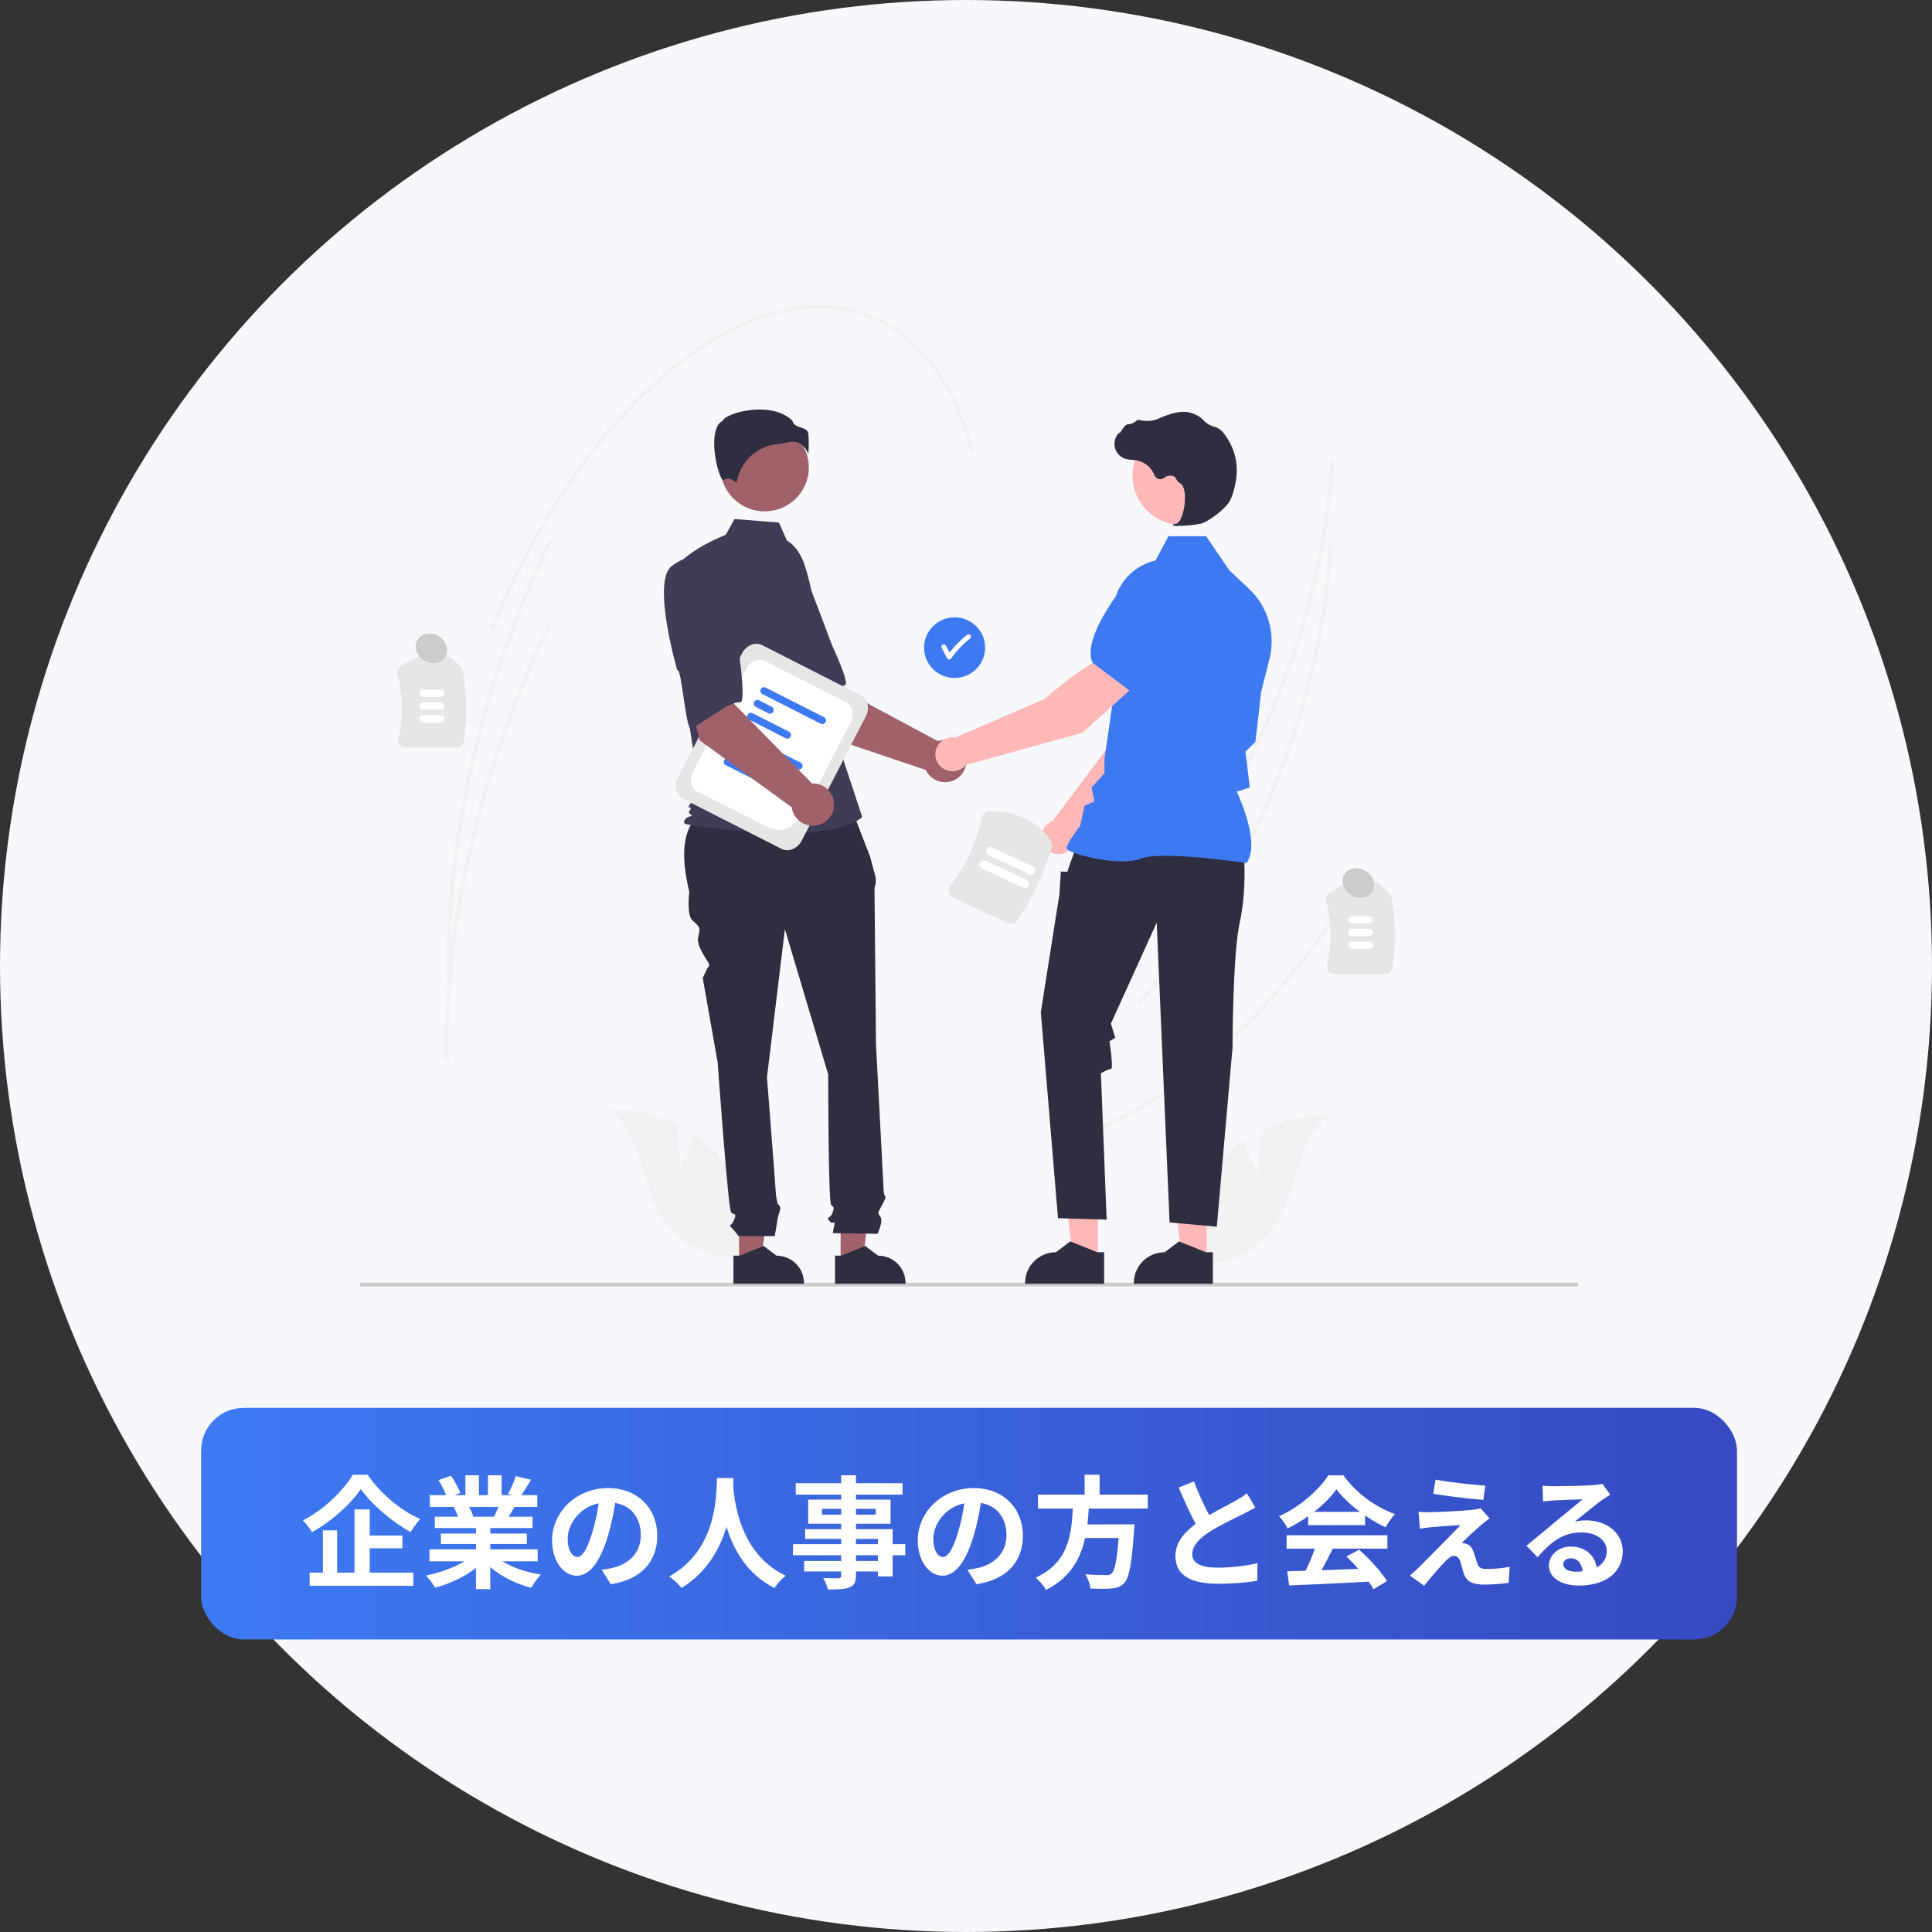 <svg width="317" height="317" viewBox="0 0 317 317" fill="none" xmlns="http://www.w3.org/2000/svg">
<rect x="0" y="0" width="317" height="317" fill="#333333" stroke="none"/>
<circle cx="158.5" cy="158.5" r="158.5" fill="#F6F8FB"/>
<rect x="33" y="231" width="252" height="38" rx="7" fill="url(#paint0_linear_67_4021)"/>
<path d="M57.883 241.98C56.383 244.52 53.163 247.7 49.703 249.48C50.223 249.98 50.903 250.86 51.203 251.4C54.503 249.54 57.583 246.76 59.203 244.32C60.923 246.78 64.263 249.66 67.363 251.38C67.823 250.64 68.363 249.86 68.963 249.24C65.763 247.86 62.483 245.14 60.323 241.98H57.883ZM60.663 254.04H66.023V251.94H60.663V247.66H58.163V258.04H55.323V251.1H52.983V258.04H50.803V260.2H67.823V258.04H60.663V254.04ZM81.763 247.26C81.543 247.8 81.303 248.38 81.063 248.86H77.323L77.663 248.8C77.523 248.38 77.263 247.78 76.983 247.26H81.763ZM88.223 256.18V254.22H80.443V253.34H86.443V251.62H80.443V250.72H87.383V248.86H83.463C83.763 248.38 84.083 247.84 84.403 247.26H88.163V245.32H85.563C86.023 244.62 86.563 243.72 87.123 242.8L84.623 242.2C84.343 243.08 83.843 244.28 83.363 245.1L84.083 245.32H82.303V242.06H80.063V245.32H78.583V242.06H76.363V245.32H74.543L75.523 244.96C75.243 244.18 74.583 243 74.003 242.14L71.963 242.84C72.403 243.6 72.923 244.56 73.203 245.32H70.523V247.26H74.703L74.463 247.3C74.723 247.76 74.983 248.36 75.143 248.86H71.343V250.72H78.103V251.62H72.343V253.34H78.103V254.22H70.463V256.18H76.203C74.483 257.22 72.123 258.06 69.883 258.52C70.383 259 71.063 259.92 71.403 260.5C73.783 259.88 76.243 258.72 78.103 257.26V260.74H80.443V257.14C82.283 258.7 84.703 259.9 87.163 260.52C87.523 259.88 88.223 258.88 88.763 258.36C86.443 258 84.123 257.22 82.423 256.18H88.223ZM107.843 251.96C107.843 247.6 104.723 244.16 99.763 244.16C94.583 244.16 90.583 248.1 90.583 252.72C90.583 256.1 92.423 258.54 94.643 258.54C96.823 258.54 98.543 256.06 99.743 252.02C100.323 250.14 100.663 248.3 100.943 246.6C103.643 247.06 105.143 249.12 105.143 251.88C105.143 254.8 103.143 256.64 100.583 257.24C100.043 257.36 99.483 257.48 98.723 257.56L100.223 259.94C105.263 259.16 107.843 256.18 107.843 251.96ZM93.143 252.46C93.143 250.26 94.923 247.34 98.223 246.66C98.003 248.32 97.623 250.02 97.163 251.5C96.343 254.2 95.563 255.46 94.723 255.46C93.943 255.46 93.143 254.48 93.143 252.46ZM117.643 242.52C117.503 245.16 117.783 254.24 109.803 258.66C110.603 259.22 111.383 259.94 111.803 260.56C116.023 257.98 118.123 254.12 119.203 250.52C120.323 254.2 122.563 258.32 127.083 260.56C127.463 259.92 128.183 259.1 128.923 258.54C121.463 255.04 120.463 246.42 120.303 243.66C120.323 243.24 120.343 242.84 120.363 242.52H117.643ZM144.043 256.12H140.443V255.18H144.043V256.12ZM140.443 252.5H144.043V253.36H140.443V252.5ZM134.883 248.52V247.56H138.023V248.52H134.883ZM143.683 247.56V248.52H140.443V247.56H143.683ZM148.543 253.36H146.463V250.9H140.443V250.02H146.123V246.06H140.443V245.24H148.083V243.36H140.443V242.06H138.023V243.36H130.563V245.24H138.023V246.06H132.603V250.02H138.023V250.9H132.103V252.5H138.023V253.36H130.103V255.18H138.023V256.12H131.943V257.84H138.023V258.46C138.023 258.82 137.903 258.94 137.523 258.96C137.203 258.96 136.023 258.96 135.063 258.92C135.363 259.42 135.723 260.24 135.843 260.8C137.543 260.8 138.623 260.76 139.383 260.46C140.163 260.12 140.443 259.64 140.443 258.46V257.84H144.043V258.66H146.463V255.18H148.543V253.36ZM167.843 251.96C167.843 247.6 164.723 244.16 159.763 244.16C154.583 244.16 150.583 248.1 150.583 252.72C150.583 256.1 152.423 258.54 154.643 258.54C156.823 258.54 158.543 256.06 159.743 252.02C160.323 250.14 160.663 248.3 160.943 246.6C163.643 247.06 165.143 249.12 165.143 251.88C165.143 254.8 163.143 256.64 160.583 257.24C160.043 257.36 159.483 257.48 158.723 257.56L160.223 259.94C165.263 259.16 167.843 256.18 167.843 251.96ZM153.143 252.46C153.143 250.26 154.923 247.34 158.223 246.66C158.003 248.32 157.623 250.02 157.163 251.5C156.343 254.2 155.563 255.46 154.723 255.46C153.943 255.46 153.143 254.48 153.143 252.46ZM188.323 247.52V245.24H180.423V241.98H177.963V245.24H170.303V247.52H176.023C175.803 251.8 175.343 256.36 169.943 258.86C170.563 259.38 171.283 260.22 171.623 260.88C175.623 258.86 177.283 255.74 178.043 252.36H183.543C183.263 256 182.903 257.74 182.383 258.18C182.143 258.4 181.863 258.44 181.423 258.44C180.843 258.44 179.443 258.44 178.063 258.3C178.503 258.98 178.863 259.96 178.903 260.64C180.243 260.7 181.583 260.72 182.323 260.64C183.263 260.56 183.883 260.36 184.483 259.72C185.283 258.84 185.703 256.6 186.063 251.16C186.123 250.84 186.143 250.12 186.143 250.12H178.423C178.523 249.26 178.583 248.38 178.643 247.52H188.323ZM195.903 243.06L193.403 244.08C194.303 246.2 195.263 248.34 196.183 250.04C194.263 251.46 192.863 253.12 192.863 255.32C192.863 258.76 195.883 259.86 199.863 259.86C202.463 259.86 204.583 259.66 206.283 259.36L206.323 256.48C204.543 256.92 201.843 257.22 199.783 257.22C197.003 257.22 195.623 256.46 195.623 255.02C195.623 253.62 196.743 252.48 198.403 251.38C200.223 250.2 202.743 249.04 203.983 248.42C204.723 248.04 205.363 247.7 205.963 247.34L204.583 245.02C204.063 245.46 203.483 245.8 202.723 246.24C201.783 246.78 200.043 247.64 198.403 248.6C197.603 247.06 196.663 245.14 195.903 243.06ZM215.623 248.06C217.143 246.88 218.423 245.58 219.283 244.36C220.203 245.6 221.583 246.9 223.123 248.06H215.623ZM214.643 250.24H223.983V248.66C225.083 249.42 226.243 250.08 227.343 250.6C227.763 249.9 228.283 249.04 228.883 248.42C225.723 247.3 222.543 245.02 220.423 242.08H217.943C216.443 244.44 213.263 247.28 209.863 248.78C210.363 249.3 210.983 250.2 211.263 250.78C212.423 250.22 213.583 249.54 214.643 248.78V250.24ZM211.103 254.1H215.743C215.323 255.28 214.763 256.6 214.223 257.72L211.203 257.82L211.523 260.14C214.923 259.98 219.863 259.78 224.563 259.52C224.883 259.96 225.163 260.38 225.363 260.76L227.583 259.42C226.643 257.92 224.783 255.84 223.003 254.28L220.903 255.38C221.563 255.98 222.243 256.7 222.863 257.42C220.823 257.5 218.763 257.58 216.843 257.64C217.443 256.52 218.103 255.28 218.683 254.1H227.643V251.9H211.103V254.1ZM235.543 242.78L235.163 245.1C237.543 245.5 241.283 245.94 243.383 246.1L243.703 243.76C241.623 243.62 237.783 243.2 235.543 242.78ZM244.403 249.14L242.943 247.48C242.723 247.56 242.183 247.66 241.803 247.7C240.143 247.92 235.603 248.12 234.663 248.12C233.923 248.14 233.203 248.1 232.743 248.06L232.983 250.82C233.403 250.76 234.003 250.66 234.703 250.6C235.843 250.5 238.243 250.28 239.643 250.24C237.823 252.16 233.723 256.24 232.703 257.28C232.163 257.8 231.683 258.22 231.323 258.52L233.683 260.18C235.063 258.42 236.563 256.78 237.243 256.08C237.723 255.6 238.143 255.28 238.563 255.28C238.963 255.28 239.403 255.54 239.623 256.24C239.763 256.74 240.003 257.68 240.203 258.28C240.703 259.58 241.723 260 243.623 260C244.663 260 246.723 259.86 247.543 259.7L247.703 257.08C246.703 257.28 245.323 257.44 243.783 257.44C243.003 257.44 242.563 257.12 242.383 256.5C242.203 255.98 241.983 255.22 241.803 254.68C241.543 253.94 241.183 253.5 240.603 253.32C240.383 253.24 240.023 253.16 239.843 253.18C240.323 252.66 242.183 250.94 243.103 250.16C243.463 249.86 243.883 249.5 244.403 249.14ZM256.497 256.64C256.497 256.14 256.977 255.68 257.737 255.68C258.817 255.68 259.557 256.52 259.677 257.82C259.317 257.86 258.937 257.88 258.517 257.88C257.317 257.88 256.497 257.38 256.497 256.64ZM253.097 243.76L253.177 246.36C253.637 246.3 254.277 246.24 254.817 246.2C255.877 246.14 258.637 246.02 259.657 246C258.677 246.86 256.597 248.54 255.477 249.46C254.297 250.44 251.877 252.48 250.457 253.62L252.277 255.5C254.417 253.06 256.417 251.44 259.477 251.44C261.837 251.44 263.637 252.66 263.637 254.46C263.637 255.68 263.077 256.6 261.977 257.18C261.697 255.28 260.197 253.76 257.717 253.76C255.597 253.76 254.137 255.26 254.137 256.88C254.137 258.88 256.237 260.16 259.017 260.16C263.857 260.16 266.257 257.66 266.257 254.5C266.257 251.58 263.677 249.46 260.277 249.46C259.637 249.46 259.037 249.52 258.377 249.68C259.637 248.68 261.737 246.92 262.817 246.16C263.277 245.82 263.757 245.54 264.217 245.24L262.917 243.46C262.677 243.54 262.217 243.6 261.397 243.68C260.257 243.78 255.977 243.86 254.917 243.86C254.357 243.86 253.657 243.84 253.097 243.76Z" fill="white"/>
<g clip-path="url(#clip0_67_4021)">
<path d="M218.665 79.34C217.626 90.707 214.666 102.693 210.024 114.257C204.284 128.559 196.441 141.155 187.343 150.685L186.838 150.248C195.892 140.764 203.699 128.223 209.416 113.981C214.582 101.111 217.655 87.717 218.306 75.254L218.951 75.361C218.883 76.678 218.787 78.004 218.665 79.34Z" fill="#F2F2F2"/>
<path d="M222.803 145.357C210.025 165.544 194.522 179.967 179.15 185.97L178.839 185.404C194.105 179.442 209.517 165.093 222.237 144.998L222.803 145.357Z" fill="#F2F2F2"/>
<path d="M218.355 93.492C217.316 104.859 214.356 116.845 209.714 128.41C203.974 142.711 196.131 155.307 187.033 164.837L186.528 164.4C195.582 154.916 203.389 142.375 209.106 128.133C214.272 115.263 217.345 101.869 217.996 89.406L218.641 89.514C218.573 90.83 218.477 92.156 218.355 93.492Z" fill="#F2F2F2"/>
<path d="M74.903 122.675H66.519C66.34 122.675 66.163 122.635 66.002 122.558C65.84 122.481 65.699 122.368 65.587 122.229C65.477 122.093 65.4 121.934 65.36 121.764C65.321 121.595 65.321 121.418 65.36 121.248C66.158 117.75 66.108 114.113 65.213 110.637C65.157 110.408 65.171 110.168 65.253 109.947C65.335 109.726 65.482 109.534 65.675 109.397C69.986 106.318 73.381 106.407 75.766 109.663C75.873 109.811 75.945 109.982 75.975 110.163C76.612 113.967 76.647 117.846 76.079 121.661C76.04 121.943 75.899 122.2 75.683 122.387C75.466 122.573 75.189 122.675 74.903 122.675V122.675Z" fill="#E6E6E6"/>
<path d="M72.304 114.338H69.42C69.26 114.338 69.107 114.275 68.995 114.163C68.882 114.051 68.818 113.899 68.818 113.74C68.818 113.582 68.882 113.43 68.995 113.318C69.107 113.206 69.26 113.143 69.42 113.143H72.304C72.463 113.144 72.616 113.207 72.728 113.319C72.841 113.431 72.904 113.582 72.904 113.74C72.904 113.899 72.841 114.05 72.728 114.162C72.616 114.274 72.463 114.337 72.304 114.338V114.338Z" fill="white"/>
<path d="M72.304 116.432H69.42C69.26 116.432 69.107 116.369 68.995 116.257C68.882 116.145 68.818 115.993 68.818 115.835C68.818 115.676 68.882 115.524 68.995 115.412C69.107 115.3 69.26 115.237 69.42 115.237H72.304C72.463 115.238 72.616 115.301 72.728 115.413C72.841 115.525 72.904 115.676 72.904 115.835C72.904 115.993 72.841 116.144 72.728 116.256C72.616 116.368 72.463 116.431 72.304 116.432V116.432Z" fill="white"/>
<path d="M72.304 118.526H69.42C69.26 118.526 69.107 118.463 68.995 118.351C68.882 118.239 68.818 118.087 68.818 117.929C68.818 117.77 68.882 117.618 68.995 117.506C69.107 117.394 69.26 117.332 69.42 117.332H72.304C72.463 117.332 72.616 117.395 72.728 117.507C72.841 117.619 72.904 117.771 72.904 117.929C72.904 118.087 72.841 118.239 72.728 118.35C72.616 118.462 72.463 118.525 72.304 118.526V118.526Z" fill="white"/>
<path d="M227.275 159.846H218.891C218.712 159.846 218.535 159.806 218.373 159.729C218.212 159.652 218.07 159.54 217.959 159.4C217.849 159.264 217.771 159.106 217.732 158.936C217.692 158.766 217.692 158.59 217.731 158.42C218.53 154.921 218.48 151.284 217.585 147.809C217.528 147.58 217.542 147.339 217.624 147.118C217.707 146.897 217.854 146.706 218.046 146.568C222.357 143.489 225.753 143.579 228.137 146.834C228.245 146.983 228.316 147.154 228.346 147.334C228.983 151.138 229.019 155.018 228.451 158.832C228.411 159.114 228.27 159.372 228.054 159.558C227.838 159.744 227.561 159.847 227.275 159.846V159.846Z" fill="#E6E6E6"/>
<path d="M224.676 151.509H221.791C221.632 151.509 221.48 151.445 221.367 151.333C221.255 151.222 221.191 151.07 221.191 150.912C221.191 150.754 221.255 150.602 221.367 150.49C221.48 150.378 221.632 150.315 221.791 150.315H224.676C224.835 150.315 224.988 150.377 225.101 150.489C225.214 150.601 225.277 150.753 225.277 150.912C225.277 151.07 225.214 151.222 225.101 151.334C224.988 151.446 224.835 151.509 224.676 151.509Z" fill="white"/>
<path d="M224.676 153.603H221.791C221.632 153.603 221.48 153.54 221.367 153.428C221.255 153.316 221.191 153.164 221.191 153.006C221.191 152.848 221.255 152.696 221.367 152.584C221.48 152.472 221.632 152.409 221.791 152.409H224.676C224.835 152.409 224.988 152.472 225.101 152.584C225.214 152.696 225.277 152.847 225.277 153.006C225.277 153.164 225.214 153.316 225.101 153.428C224.988 153.54 224.835 153.603 224.676 153.603Z" fill="white"/>
<path d="M224.676 155.697H221.791C221.632 155.697 221.48 155.634 221.367 155.522C221.255 155.41 221.191 155.258 221.191 155.1C221.191 154.942 221.255 154.79 221.367 154.678C221.48 154.566 221.632 154.503 221.791 154.503H224.676C224.835 154.503 224.988 154.566 225.101 154.678C225.214 154.79 225.277 154.942 225.277 155.1C225.277 155.258 225.214 155.41 225.101 155.522C224.988 155.634 224.835 155.697 224.676 155.697Z" fill="white"/>
<path d="M259 210.762C259 210.803 258.992 210.844 258.976 210.882C258.961 210.92 258.938 210.954 258.908 210.983C258.879 211.012 258.845 211.035 258.806 211.05C258.768 211.066 258.728 211.074 258.686 211.074H59.314C59.23 211.074 59.151 211.041 59.092 210.983C59.033 210.924 59 210.845 59 210.762C59 210.68 59.033 210.6 59.092 210.542C59.151 210.484 59.23 210.451 59.314 210.451H258.686C258.728 210.451 258.768 210.459 258.806 210.474C258.845 210.49 258.879 210.513 258.908 210.542C258.938 210.571 258.961 210.605 258.976 210.643C258.992 210.681 259 210.721 259 210.762V210.762Z" fill="#CCCCCC"/>
<path d="M111.593 191.69L111.07 184.468C107.645 182.768 103.853 181.923 100.025 182.008C105.411 186.142 104.98 194.405 108.71 200.06C109.887 201.815 111.447 203.284 113.273 204.359C115.1 205.434 117.147 206.087 119.262 206.269L123.745 208.83C124.257 205.465 124.029 202.029 123.076 198.76C122.123 195.49 120.467 192.465 118.223 189.892C116.95 188.461 115.5 187.195 113.908 186.124C112.929 188.917 111.593 191.69 111.593 191.69Z" fill="#F2F2F2"/>
<path d="M206.407 192.737L206.93 185.515C210.355 183.815 214.147 182.97 217.975 183.055C212.589 187.19 213.021 195.452 209.29 201.107C208.113 202.862 206.554 204.331 204.727 205.406C202.9 206.481 200.854 207.134 198.738 207.317L194.256 209.877C193.743 206.512 193.971 203.076 194.924 199.807C195.877 196.537 197.533 193.512 199.777 190.939C201.05 189.508 202.5 188.242 204.092 187.171C205.072 189.964 206.407 192.737 206.407 192.737Z" fill="#F2F2F2"/>
<path d="M156.627 111.239C159.394 111.239 161.636 109.012 161.636 106.265C161.636 103.519 159.394 101.292 156.627 101.292C153.861 101.292 151.619 103.519 151.619 106.265C151.619 109.012 153.861 111.239 156.627 111.239Z" fill="#3D7AF2"/>
<path d="M159.198 104.193C159.123 104.121 159.023 104.081 158.919 104.081C158.815 104.081 158.715 104.121 158.639 104.193C157.576 105.034 156.622 106.002 155.797 107.075C155.594 106.686 155.392 106.297 155.189 105.908C154.956 105.459 154.273 105.856 154.506 106.305C154.803 106.874 155.099 107.443 155.395 108.012C155.431 108.07 155.481 108.118 155.541 108.151C155.601 108.185 155.668 108.202 155.737 108.202C155.805 108.202 155.872 108.185 155.932 108.151C155.992 108.118 156.042 108.07 156.078 108.012C156.957 106.782 158.008 105.684 159.198 104.748C159.272 104.674 159.313 104.574 159.313 104.47C159.313 104.366 159.272 104.267 159.198 104.193V104.193Z" fill="white"/>
<path d="M134.216 120.369L126.663 108.59L135.409 103.939L137.704 112.926L153.879 121.604C154.518 121.376 155.209 121.338 155.87 121.493C156.53 121.648 157.131 121.991 157.598 122.48C158.066 122.968 158.38 123.581 158.503 124.244C158.626 124.907 158.551 125.591 158.29 126.212C158.028 126.834 157.589 127.367 157.028 127.745C156.466 128.124 155.806 128.332 155.127 128.344C154.449 128.357 153.781 128.173 153.206 127.815C152.631 127.457 152.173 126.941 151.889 126.329L134.216 120.369Z" fill="#A0616A"/>
<path d="M121.144 94.463C118.771 97.923 127.205 110.5 127.205 110.5C127.616 109.62 131.543 119.496 132.201 118.912C134.071 117.255 136.997 112.636 138.624 112.43C139.554 112.313 136.466 105.761 136.466 105.761C136.466 105.761 135.055 101.892 133.14 96.95C132.625 95.543 131.759 94.288 130.624 93.302C129.489 92.317 128.121 91.632 126.648 91.313C126.648 91.313 123.517 91.003 121.144 94.463Z" fill="#3F3D56"/>
<path d="M121.26 207.19L124.847 207.19L126.554 193.451L121.259 193.451L121.26 207.19Z" fill="#A0616A"/>
<path d="M120.345 206.027L121.355 206.027L125.297 204.436L127.41 206.027H127.41C128.604 206.027 129.749 206.498 130.593 207.337C131.437 208.175 131.912 209.312 131.912 210.497V210.643L120.345 210.643L120.345 206.027Z" fill="#2F2E41"/>
<path d="M137.925 207.19L141.512 207.19L143.219 193.451L137.925 193.451L137.925 207.19Z" fill="#A0616A"/>
<path d="M137.01 206.027L138.02 206.027L141.962 204.436L144.075 206.027H144.075C145.269 206.027 146.414 206.498 147.258 207.337C148.102 208.175 148.577 209.312 148.577 210.497V210.643L137.01 210.643L137.01 206.027Z" fill="#2F2E41"/>
<path d="M139.478 132.078L116.146 132.658C111.714 135.048 111.647 140.22 113.099 146.362C113.099 146.362 112.609 150.012 113.589 150.986C114.57 151.959 115.06 151.959 114.57 153.663C114.079 155.366 116.669 158.148 116.355 158.461C116.04 158.773 115.305 160.476 115.305 160.476L117.756 174.348C117.756 174.348 119.471 198.44 119.961 198.927C120.451 199.413 120.942 198.927 120.451 200.143C119.961 201.36 119.471 200.874 119.961 201.36C120.395 201.825 120.804 202.312 121.187 202.82H127.112C127.112 202.82 127.559 200.387 127.559 200.143C127.559 199.9 128.049 198.44 128.049 198.197C128.049 197.953 127.615 197.523 127.615 197.523C127.466 197.028 127.365 196.52 127.313 196.006C127.313 195.52 125.843 176.781 125.843 176.781L128.784 152.446L135.891 176.295C135.891 176.295 135.891 197.223 136.381 197.71C136.871 198.197 136.871 197.953 136.626 198.927C136.381 199.9 135.401 199.657 136.136 200.387C136.871 201.117 137.116 199.9 136.871 201.117L136.626 202.334L143.979 202.438C143.979 202.438 144.959 200.387 144.469 199.657C143.979 198.927 144.008 199.126 144.606 197.931C145.204 196.736 145.449 196.493 145.204 196.25C144.959 196.006 144.959 194.712 144.959 194.712L143.734 171.427C143.734 171.427 143.488 146.849 143.488 146.118C143.47 145.743 143.54 145.368 143.692 145.024V144.033L142.753 140.521L139.478 132.078Z" fill="#2F2E41"/>
<path d="M125.462 83.903C129.466 83.903 132.711 80.68 132.711 76.704C132.711 72.729 129.466 69.506 125.462 69.506C121.458 69.506 118.212 72.729 118.212 76.704C118.212 80.68 121.458 83.903 125.462 83.903Z" fill="#A0616A"/>
<path d="M129.087 88.661C130.648 89.583 131.583 91.277 132.119 93.001C133.112 96.192 133.71 99.492 133.899 102.827L134.465 112.811L141.481 134.07C135.401 139.179 112.546 135.231 112.546 135.231C112.546 135.231 111.845 134.999 112.546 134.302C113.248 133.606 113.931 134.223 113.229 133.526C112.528 132.83 113.011 133.606 113.245 132.909C113.479 132.213 113.245 132.677 113.011 132.445C112.777 132.213 114.822 130.123 114.822 130.123L112.951 117.92L110.612 93.305C113.419 89.822 119.062 87.769 119.062 87.769L120.521 85.162L127.812 85.741L129.087 88.661Z" fill="#3F3D56"/>
<path d="M131.438 72.88C132.001 73.297 132.419 73.88 132.631 74.545C132.713 73.458 132.718 72.366 132.647 71.278C132.562 70.514 132.02 70.342 131.392 70.143C130.825 69.963 130.184 69.759 130.012 69.017C127.733 66.816 123.766 66.927 121.051 67.695C119.557 68.117 118.698 68.66 118.621 68.978L118.605 69.044L118.544 69.074C117.393 69.645 117.168 71.451 117.183 72.865C117.211 75.528 118.138 78.554 118.659 78.799C118.687 78.812 118.694 78.807 118.706 78.797C119.492 78.174 120.45 78.845 120.871 79.21C121.12 77.554 121.92 76.029 123.144 74.878C124.367 73.727 125.944 73.016 127.623 72.859C128.171 72.806 128.714 72.716 129.25 72.588C129.521 72.518 129.8 72.482 130.081 72.48C130.564 72.473 131.037 72.612 131.438 72.88V72.88Z" fill="#2F2E41"/>
<path d="M176.442 137.814L190.387 123.753L194.061 112.506L188.149 110.131C185.22 113.065 182.205 122.046 182.205 122.046L172.687 134.731C172.611 134.759 172.535 134.788 172.46 134.823C172.022 135.029 171.644 135.343 171.364 135.736C171.084 136.128 170.911 136.586 170.861 137.065C170.811 137.543 170.886 138.027 171.079 138.468C171.272 138.909 171.577 139.294 171.963 139.584C172.35 139.874 172.805 140.061 173.285 140.125C173.766 140.19 174.254 140.13 174.705 139.952C175.155 139.774 175.551 139.484 175.856 139.11C176.16 138.735 176.362 138.289 176.442 137.814Z" fill="#FFB8B8"/>
<path d="M186.536 111.418L194.013 113.566L194.041 113.56C196.789 113.03 198.963 108.495 200.303 104.784C200.744 103.559 200.7 102.215 200.18 101.021C199.661 99.828 198.705 98.875 197.505 98.355V98.355C196.617 97.978 195.64 97.854 194.686 97.999C193.731 98.143 192.836 98.55 192.102 99.173L188.374 102.361L186.536 111.418Z" fill="#3D7AF2"/>
<path d="M180.139 206.773L176.117 206.772L174.205 191.371L180.139 191.371L180.139 206.773Z" fill="#FFB8B8"/>
<path d="M181.164 205.469L180.032 205.469L175.614 203.684L173.245 205.469H173.245C171.906 205.469 170.623 205.997 169.676 206.936C168.73 207.876 168.198 209.151 168.198 210.48V210.643L181.164 210.643L181.164 205.469Z" fill="#2F2E41"/>
<path d="M197.981 206.773L193.96 206.772L192.047 191.371L197.982 191.371L197.981 206.773Z" fill="#FFB8B8"/>
<path d="M199.007 205.469L197.875 205.469L193.456 203.684L191.088 205.469H191.088C189.749 205.469 188.466 205.997 187.519 206.936C186.573 207.876 186.041 209.151 186.041 210.48V210.643L199.007 210.643L199.007 205.469Z" fill="#2F2E41"/>
<path d="M204.113 140.433C204.113 140.433 204.582 146.028 203.409 151.39C202.235 156.752 202.235 171.853 202.235 171.853L199.652 201.279L191.905 200.579L189.792 151.39L182.279 167.942L182.983 170.273L182.045 170.856C182.045 170.856 182.749 175.402 182.279 175.402C181.81 175.402 180.636 176.101 180.636 176.101L181.575 200.113L173.593 199.88L170.775 166.077L173.827 146.728L174.062 142.998L175.119 143.041L175.657 141.483L176.645 138.802L204.113 140.433Z" fill="#2F2E41"/>
<path d="M204.518 141.609L204.56 141.55C206.795 138.444 203.434 130.979 202.927 129.896L205.062 129.208L204.581 125.15L204.354 123.341L205.985 121.721L205.99 121.68L206.929 113.521L208.294 108.102C208.809 106.053 208.765 103.905 208.167 101.879C207.57 99.853 206.44 98.021 204.894 96.571L201.737 93.616L197.902 87.981H191.716L189.595 91.959C187.539 92.43 185.715 93.604 184.44 95.274C183.166 96.944 182.522 99.005 182.62 101.099L183.101 111.532L181.219 124.521L181.218 126.872L179.1 129.209L179.563 131.505L177.951 132.191L177.239 135.488C176.945 135.874 175.001 138.448 175.001 139.151C175.001 139.257 175.08 139.359 175.248 139.472C176.573 140.363 183.895 142.179 187.135 140.891C190.587 139.521 204.309 141.577 204.447 141.598L204.518 141.609Z" fill="#3D7AF2"/>
<path d="M194.01 86.161C198.534 86.161 202.202 82.519 202.202 78.027C202.202 73.535 198.534 69.893 194.01 69.893C189.486 69.893 185.818 73.535 185.818 78.027C185.818 82.519 189.486 86.161 194.01 86.161Z" fill="#FFB8B8"/>
<path d="M193.225 86.293C194.494 86.28 195.759 86.16 197.007 85.933C198.243 85.65 200.969 83.557 201.712 82.321C202.264 81.402 202.595 79.981 202.776 78.951C203.02 77.587 202.973 76.188 202.638 74.844C202.303 73.499 201.687 72.24 200.83 71.147C200.5 70.689 200.052 70.328 199.532 70.103C199.486 70.086 199.439 70.072 199.391 70.06C198.638 69.883 197.955 69.488 197.43 68.923C197.328 68.809 197.218 68.702 197.1 68.603C196.511 68.135 195.819 67.812 195.08 67.66C193.886 67.375 192.178 67.732 190.004 68.721C188.912 69.218 187.7 69.079 186.766 68.903C186.713 68.894 186.659 68.9 186.61 68.918C186.56 68.936 186.516 68.967 186.482 69.008C186.096 69.387 185.58 69.606 185.038 69.623C184.706 69.646 184.37 70.111 183.964 70.718C183.872 70.855 183.765 71.016 183.687 71.114L183.671 70.93L183.489 71.14C183.202 71.471 183.004 71.868 182.913 72.296C182.823 72.723 182.843 73.166 182.971 73.583C183.099 74.001 183.332 74.379 183.647 74.684C183.962 74.988 184.35 75.208 184.774 75.323C185.11 75.403 185.454 75.448 185.8 75.459C186.009 75.472 186.226 75.486 186.434 75.516C187.103 75.635 187.729 75.923 188.252 76.353C188.775 76.784 189.177 77.341 189.418 77.972C189.475 78.118 189.565 78.248 189.681 78.354C189.797 78.46 189.935 78.538 190.086 78.582C190.237 78.626 190.397 78.635 190.552 78.608C190.707 78.581 190.854 78.519 190.981 78.427C191.192 78.255 191.443 78.135 191.711 78.08C191.979 78.024 192.256 78.034 192.52 78.108C192.749 78.227 192.929 78.42 193.032 78.656C193.156 78.918 193.356 79.138 193.606 79.287C194.459 79.696 194.566 81.604 194.305 83.203C194.054 84.744 193.507 85.868 192.975 85.937C192.565 85.99 192.519 86.02 192.491 86.093L192.466 86.158L192.514 86.217C192.743 86.293 192.986 86.319 193.225 86.293V86.293Z" fill="#2F2E41"/>
<path d="M186.429 112.288L182.491 107.306C178.48 108.403 171.364 114.702 171.364 114.702L156.748 121C156.26 120.918 155.76 120.966 155.296 121.138C154.833 121.31 154.423 121.6 154.109 121.979C153.794 122.358 153.586 122.812 153.504 123.297C153.423 123.781 153.471 124.279 153.645 124.739C153.819 125.199 154.111 125.605 154.493 125.917C154.876 126.229 155.334 126.435 155.822 126.515C156.31 126.596 156.81 126.547 157.273 126.374C157.736 126.201 158.145 125.91 158.459 125.53L177.605 120.226L186.429 112.288Z" fill="#FFB8B8"/>
<path d="M185.485 113.427L191.698 106.55L192.043 101.676C192.108 100.719 191.901 99.764 191.447 98.917C190.993 98.071 190.309 97.368 189.474 96.886V96.886C188.337 96.242 186.996 96.05 185.722 96.35C184.448 96.65 183.336 97.419 182.611 98.502C180.416 101.787 178.054 106.229 179.269 108.734L179.282 108.759L185.485 113.427Z" fill="#3D7AF2"/>
<path d="M128.221 139.277L112.073 131.065C110.925 130.48 110.544 128.931 111.225 127.611L121.754 107.197C122.435 105.877 123.923 105.278 125.072 105.862L141.22 114.074C142.368 114.658 142.749 116.208 142.068 117.528L131.539 137.942C130.858 139.262 129.37 139.861 128.221 139.277Z" fill="#E6E6E6"/>
<path d="M125.462 135.501L114.491 129.922C113.415 129.375 113.059 127.924 113.696 126.687L122.444 109.728C123.081 108.491 124.475 107.931 125.551 108.478L138.802 115.216C139.878 115.764 140.234 117.214 139.596 118.451L134.844 127.664C132.004 133.172 130.254 137.938 125.462 135.501Z" fill="white"/>
<path d="M130.886 126.24L121.169 121.298C121.05 121.214 120.965 121.09 120.931 120.95C120.896 120.809 120.914 120.66 120.98 120.532C121.047 120.403 121.158 120.302 121.293 120.247C121.428 120.193 121.579 120.189 121.717 120.235L131.434 125.177C131.553 125.261 131.637 125.385 131.672 125.526C131.707 125.666 131.689 125.815 131.623 125.944C131.556 126.073 131.445 126.173 131.31 126.228C131.175 126.282 131.024 126.287 130.886 126.24V126.24Z" fill="#3D7AF2"/>
<path d="M122.303 124.526L120.086 123.398C119.967 123.314 119.882 123.19 119.848 123.049C119.813 122.909 119.831 122.76 119.897 122.631C119.964 122.502 120.075 122.402 120.21 122.347C120.345 122.293 120.496 122.288 120.634 122.335L122.851 123.463C122.97 123.547 123.055 123.671 123.089 123.811C123.124 123.952 123.106 124.101 123.04 124.229C122.973 124.358 122.862 124.459 122.727 124.514C122.592 124.568 122.441 124.572 122.303 124.526V124.526Z" fill="#3D7AF2"/>
<path d="M125.148 128.623L119.003 125.498C118.884 125.414 118.799 125.29 118.765 125.15C118.73 125.009 118.748 124.86 118.814 124.731C118.881 124.603 118.992 124.502 119.127 124.447C119.262 124.393 119.413 124.389 119.551 124.435L125.696 127.56C125.815 127.644 125.899 127.768 125.934 127.909C125.968 128.05 125.951 128.198 125.884 128.327C125.818 128.456 125.707 128.557 125.572 128.611C125.436 128.666 125.286 128.67 125.148 128.623V128.623Z" fill="#3D7AF2"/>
<path d="M134.732 118.784L125.014 113.842C124.896 113.758 124.811 113.635 124.777 113.494C124.742 113.353 124.76 113.205 124.826 113.076C124.893 112.947 125.004 112.846 125.139 112.791C125.274 112.737 125.424 112.733 125.563 112.779L135.28 117.721C135.399 117.805 135.483 117.929 135.518 118.07C135.552 118.21 135.535 118.359 135.468 118.488C135.402 118.617 135.291 118.718 135.156 118.772C135.02 118.826 134.87 118.831 134.732 118.784V118.784Z" fill="#3D7AF2"/>
<path d="M126.149 117.07L123.931 115.942C123.813 115.858 123.728 115.735 123.694 115.594C123.659 115.453 123.677 115.305 123.743 115.176C123.81 115.047 123.921 114.946 124.056 114.891C124.191 114.837 124.341 114.833 124.48 114.879L126.697 116.007C126.816 116.091 126.9 116.215 126.935 116.356C126.97 116.496 126.952 116.645 126.885 116.774C126.819 116.903 126.708 117.004 126.573 117.058C126.438 117.112 126.287 117.117 126.149 117.07V117.07Z" fill="#3D7AF2"/>
<path d="M128.993 121.168L122.848 118.042C122.729 117.958 122.645 117.835 122.61 117.694C122.576 117.553 122.593 117.405 122.66 117.276C122.726 117.147 122.837 117.046 122.972 116.992C123.108 116.937 123.258 116.933 123.396 116.979L129.541 120.105C129.66 120.189 129.745 120.312 129.779 120.453C129.814 120.594 129.796 120.742 129.73 120.871C129.663 121 129.552 121.101 129.417 121.156C129.282 121.21 129.131 121.214 128.993 121.168L128.993 121.168Z" fill="#3D7AF2"/>
<path d="M114.84 121.504L111.192 108.019L120.94 106.186L120.416 115.443L133.225 128.539C133.903 128.511 134.574 128.68 135.157 129.025C135.741 129.37 136.21 129.876 136.508 130.481C136.807 131.086 136.922 131.765 136.839 132.434C136.756 133.103 136.478 133.733 136.041 134.248C135.603 134.763 135.024 135.141 134.374 135.335C133.724 135.528 133.031 135.53 132.38 135.34C131.729 135.15 131.148 134.776 130.707 134.263C130.267 133.75 129.986 133.122 129.899 132.453L114.84 121.504Z" fill="#A0616A"/>
<path d="M110.195 92.899C106.886 95.493 111.133 110.002 111.133 110.002C111.79 109.285 112.554 119.876 113.358 119.515C115.642 118.49 119.829 114.956 121.443 115.244C122.366 115.409 121.399 108.239 121.399 108.239C121.399 108.239 121.221 104.128 120.887 98.843C120.82 97.347 120.374 95.893 119.589 94.614C118.804 93.336 117.705 92.276 116.397 91.532C116.397 91.532 113.504 90.305 110.195 92.899Z" fill="#3F3D56"/>
<path d="M165.253 151.437L156.441 147.305C156.253 147.217 156.087 147.088 155.956 146.927C155.825 146.767 155.732 146.579 155.685 146.377C155.637 146.18 155.635 145.975 155.678 145.777C155.721 145.58 155.81 145.394 155.936 145.235C158.488 141.995 160.241 138.207 161.053 134.174C161.114 133.865 161.282 133.587 161.527 133.387C161.771 133.187 162.079 133.078 162.396 133.077C166.89 133.092 170.248 134.722 172.378 137.92C172.491 138.086 172.565 138.275 172.596 138.473C172.628 138.67 172.615 138.873 172.56 139.065C171.327 143.286 169.45 147.294 166.995 150.951C166.813 151.228 166.536 151.429 166.216 151.518C165.895 151.608 165.553 151.579 165.253 151.437Z" fill="#E6E6E6"/>
<path d="M167.845 145.642L161.108 142.483C160.94 142.404 160.811 142.262 160.748 142.089C160.685 141.916 160.695 141.725 160.774 141.559C160.853 141.392 160.996 141.264 161.17 141.202C161.345 141.139 161.537 141.149 161.704 141.227L168.442 144.387C168.525 144.425 168.599 144.48 168.661 144.548C168.723 144.615 168.771 144.694 168.802 144.78C168.832 144.866 168.846 144.957 168.842 145.048C168.837 145.139 168.815 145.228 168.776 145.311C168.736 145.393 168.681 145.467 168.613 145.528C168.545 145.589 168.466 145.637 168.379 145.667C168.293 145.698 168.201 145.712 168.11 145.707C168.018 145.703 167.928 145.681 167.845 145.642H167.845Z" fill="white"/>
<path d="M168.892 143.441L162.154 140.282C161.986 140.203 161.857 140.061 161.794 139.888C161.732 139.715 161.741 139.524 161.82 139.358C161.899 139.191 162.042 139.063 162.216 139.001C162.391 138.939 162.583 138.948 162.751 139.026L169.488 142.186C169.656 142.264 169.785 142.406 169.848 142.579C169.91 142.752 169.901 142.943 169.822 143.11C169.743 143.276 169.6 143.404 169.426 143.467C169.251 143.529 169.059 143.519 168.892 143.441V143.441Z" fill="white"/>
<path d="M159.889 74.349L159.261 74.417C156.465 63.505 151.045 55.946 143.586 52.555C134.104 48.246 122.38 51.14 110.572 60.704C98.704 70.317 88.198 85.502 80.989 103.462L80.381 103.186C87.621 85.147 98.181 69.889 110.116 60.222C122.11 50.507 134.074 47.592 143.803 52.014C151.476 55.501 157.038 63.225 159.889 74.349Z" fill="#F2F2F2"/>
<path d="M90.695 88.56C89.055 91.991 87.495 95.545 86.059 99.124C77.791 119.721 73.602 140.755 73.944 159.955L73.298 159.887C72.956 140.616 77.157 119.508 85.45 98.848C86.891 95.258 88.455 91.694 90.1 88.253L90.695 88.56Z" fill="#F2F2F2"/>
<path d="M90.385 102.712C88.745 106.143 87.185 109.697 85.749 113.276C77.481 133.873 73.292 154.908 73.634 174.107L72.988 174.039C72.645 154.768 76.847 133.661 85.14 113C86.581 109.411 88.145 105.846 89.79 102.406L90.385 102.712Z" fill="#F2F2F2"/>
<path d="M73.019 107.859C73.733 106.793 73.31 105.267 72.075 104.45C70.839 103.634 69.258 103.836 68.544 104.902C67.829 105.968 68.252 107.494 69.488 108.311C70.724 109.127 72.305 108.925 73.019 107.859Z" fill="#CCCCCC"/>
<path d="M225.112 146.357C225.826 145.291 225.404 143.765 224.168 142.949C222.932 142.132 221.351 142.335 220.637 143.401C219.923 144.467 220.346 145.993 221.581 146.809C222.817 147.626 224.398 147.423 225.112 146.357Z" fill="#CCCCCC"/>
</g>
<defs>
<linearGradient id="paint0_linear_67_4021" x1="33" y1="269" x2="398" y2="269" gradientUnits="userSpaceOnUse">
<stop stop-color="#3D7AF2"/>
<stop offset="1" stop-color="#3334AC"/>
</linearGradient>
<clipPath id="clip0_67_4021">
<rect width="200" height="161.074" fill="white" transform="translate(59 50)"/>
</clipPath>
</defs>
</svg>
